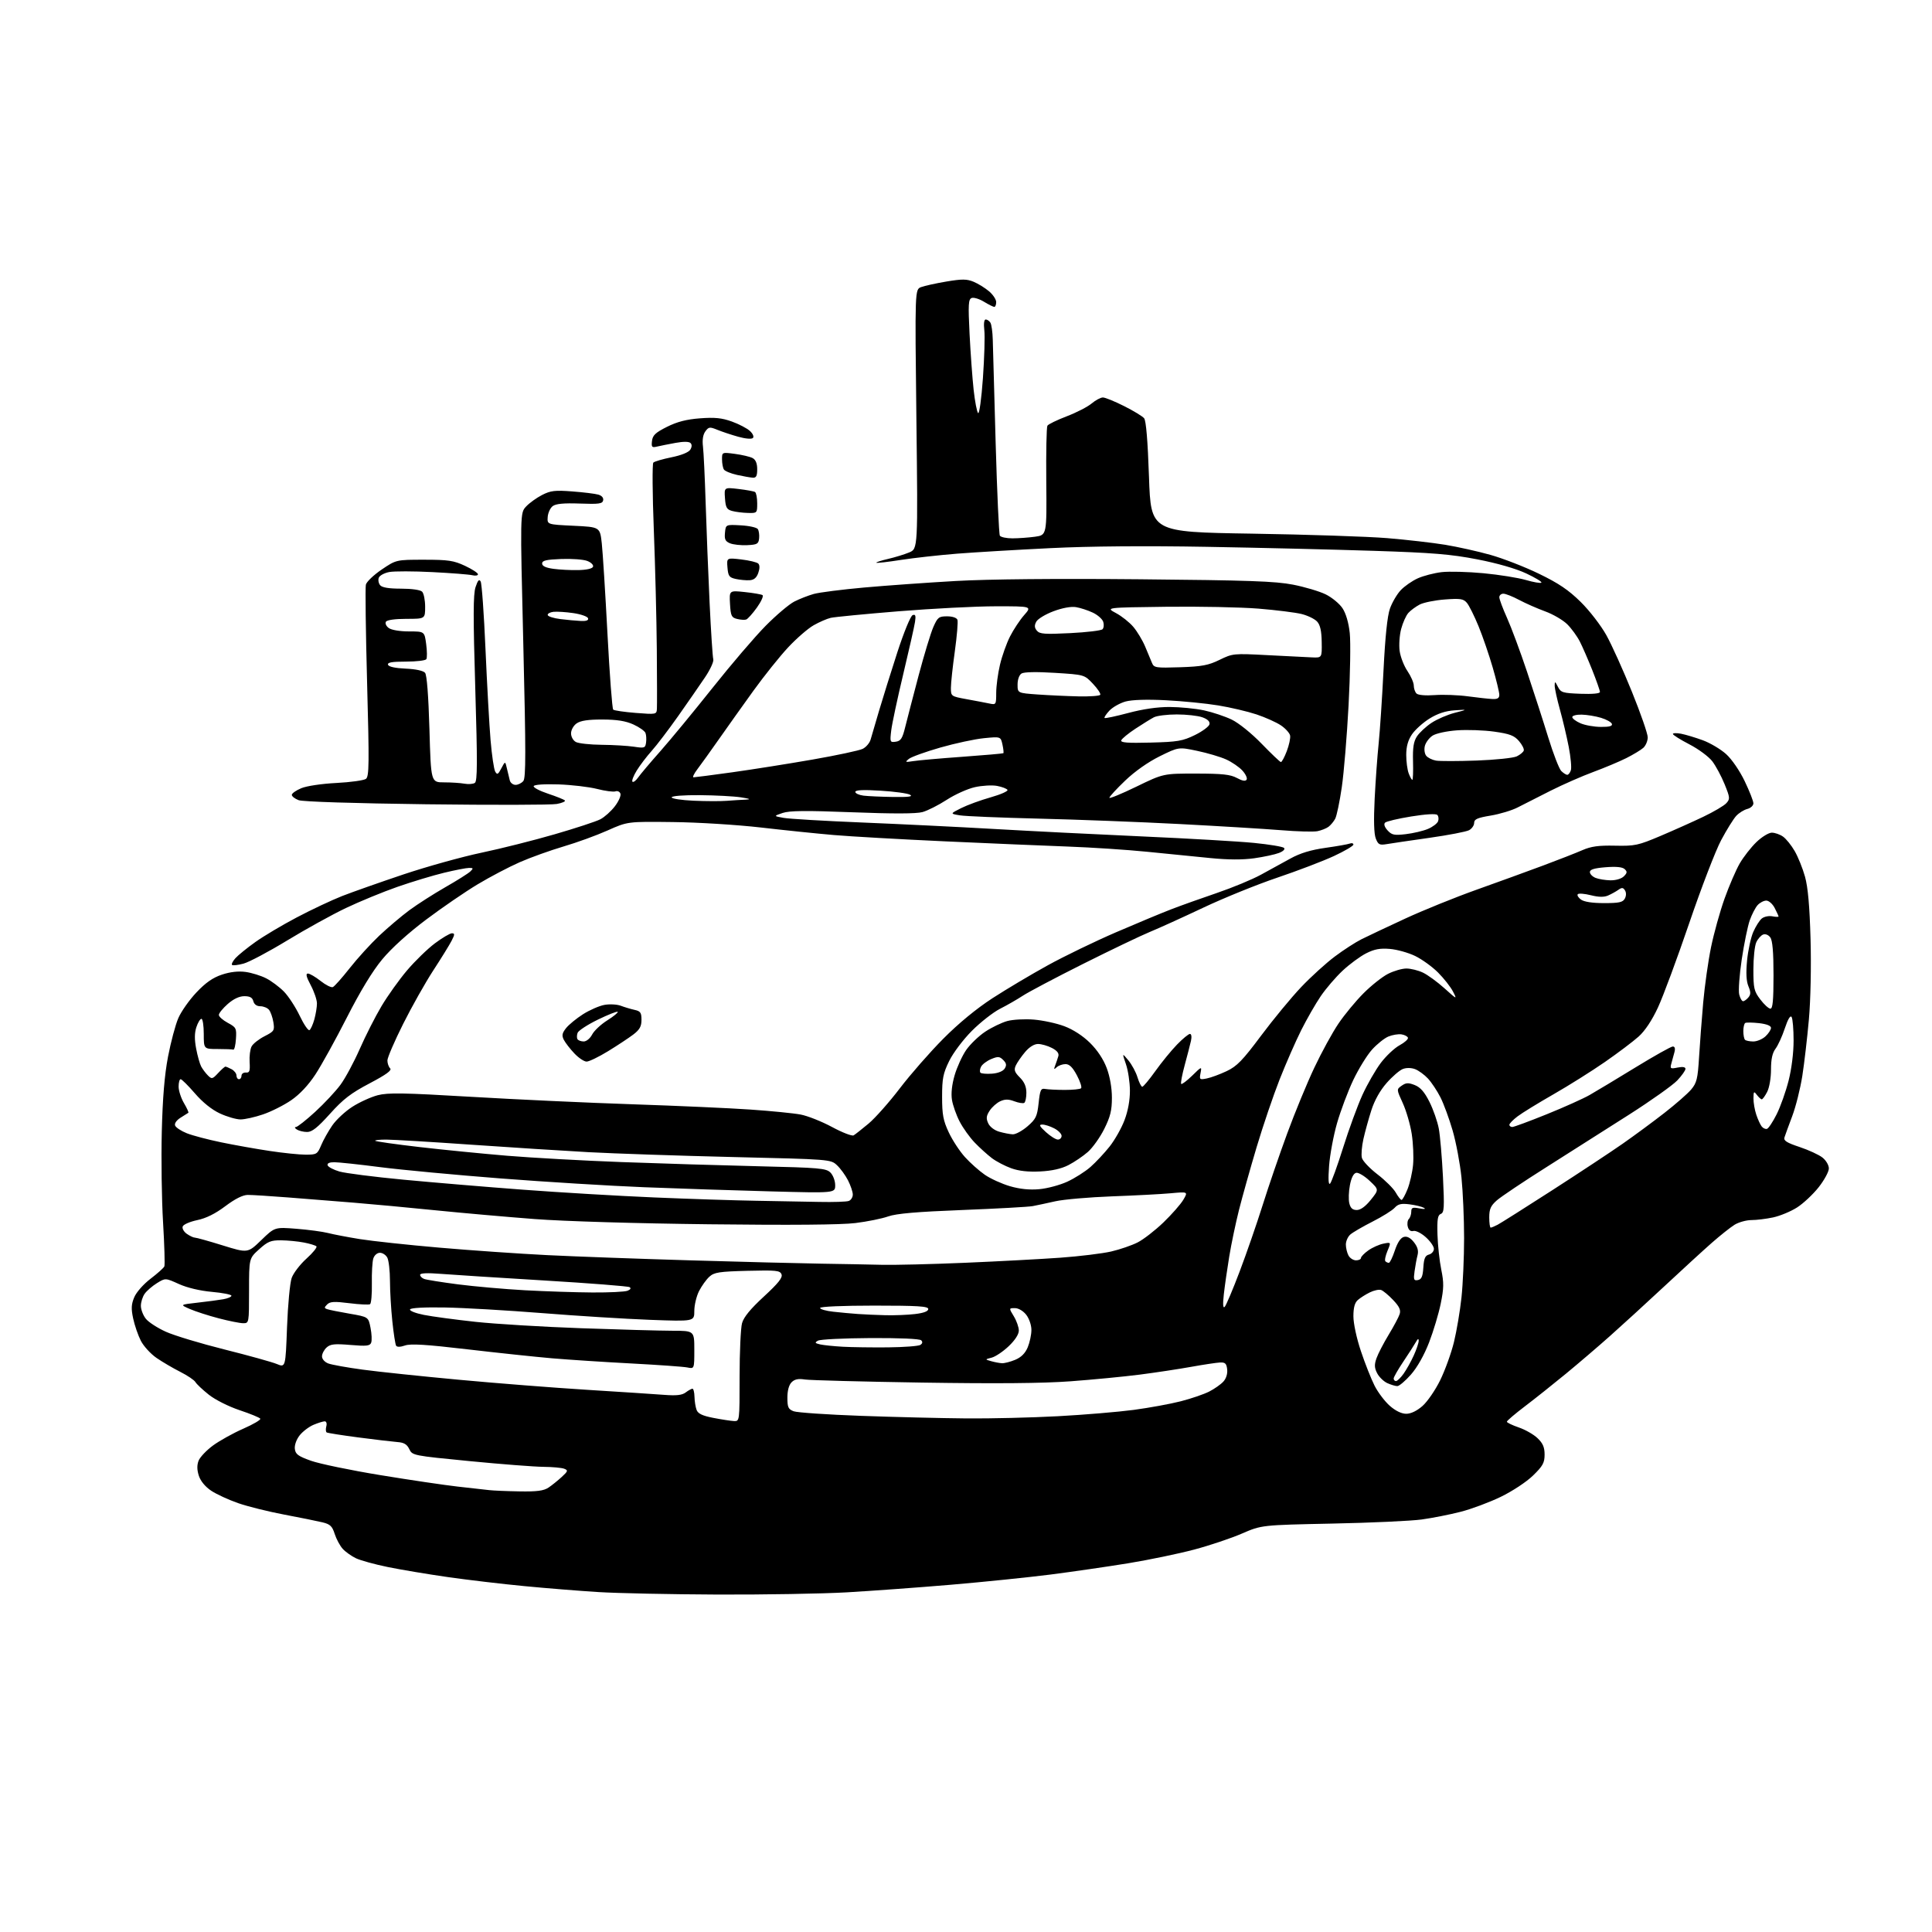 <?xml version="1.0" encoding="UTF-8" standalone="no"?>
<svg 
  version="1.1" 
  xmlns="http://www.w3.org/2000/svg" 
  xmlns:xlink="http://www.w3.org/1999/xlink" 
  xmlns:svg="http://www.w3.org/2000/svg"
  xmlns:rdf="http://www.w3.org/1999/02/22-rdf-syntax-ns#"
  xmlns:cc="http://creativecommons.org/ns#"
  xmlns:dc="http://purl.org/dc/elements/1.1/"
  viewBox="0 0 768 768"
  width="768"
  height="768"
>
<style>svg {background-color: white; }</style>"
<path stroke="none" fill="black" fill-rule="evenodd" d="M285.14,633.86C266.64,633.78 245.43,633.34 238.00,632.88C230.57,632.42 217.30,631.36 208.50,630.51C199.70,629.67 185.97,628.05 178.00,626.91C170.03,625.77 159.30,623.97 154.16,622.92C149.02,621.87 143.34,620.31 141.53,619.45C139.72,618.59 137.34,616.90 136.24,615.69C135.15,614.49 133.71,611.82 133.05,609.77C132.06,606.66 131.24,605.89 128.18,605.15C126.16,604.66 119.34,603.28 113.04,602.09C106.74,600.90 98.48,598.85 94.69,597.53C90.90,596.21 86.08,594.00 83.99,592.61C81.64,591.05 79.76,588.80 79.06,586.69C78.30,584.37 78.25,582.46 78.93,580.68C79.48,579.25 82.08,576.50 84.71,574.58C87.34,572.66 92.75,569.66 96.73,567.92C100.71,566.17 103.74,564.39 103.47,563.95C103.20,563.51 99.50,561.99 95.24,560.57C90.85,559.10 85.55,556.43 83.00,554.41C80.53,552.44 78.14,550.19 77.69,549.41C77.25,548.62 74.55,546.80 71.69,545.35C68.84,543.91 64.58,541.42 62.24,539.81C59.90,538.21 57.09,535.13 55.99,532.98C54.89,530.83 53.52,526.85 52.94,524.14C52.10,520.23 52.18,518.50 53.36,515.69C54.19,513.69 57.00,510.50 59.84,508.33C62.60,506.22 65.07,504.02 65.33,503.42C65.59,502.83 65.36,494.96 64.82,485.92C64.27,476.89 64.05,460.73 64.31,450.00C64.65,436.39 65.40,427.33 66.80,420.00C67.91,414.23 69.74,407.34 70.89,404.71C72.03,402.07 75.27,397.48 78.08,394.51C81.75,390.62 84.62,388.62 88.22,387.43C91.52,386.33 94.74,385.97 97.62,386.36C100.03,386.69 103.72,387.83 105.81,388.90C107.90,389.97 111.07,392.34 112.87,394.17C114.66,396.00 117.48,400.32 119.13,403.77C120.77,407.22 122.53,409.79 123.02,409.49C123.52,409.18 124.39,407.26 124.96,405.21C125.52,403.17 125.99,400.33 125.99,398.90C126.00,397.47 124.89,394.21 123.53,391.65C121.77,388.34 121.44,387.00 122.39,387.00C123.12,387.00 125.39,388.32 127.43,389.94C129.47,391.56 131.66,392.66 132.32,392.38C132.97,392.10 135.97,388.72 139.00,384.87C142.03,381.02 147.32,375.20 150.76,371.95C154.21,368.70 159.61,364.13 162.76,361.80C165.92,359.47 172.32,355.37 177.00,352.69C181.68,350.02 186.16,347.19 186.96,346.42C188.24,345.18 188.18,345.00 186.46,345.01C185.38,345.01 180.90,345.88 176.50,346.94C172.10,348.00 163.78,350.52 158.00,352.53C152.22,354.55 143.00,358.34 137.50,360.96C132.00,363.58 121.50,369.38 114.16,373.85C106.83,378.31 99.02,382.46 96.81,383.05C94.61,383.64 92.55,383.88 92.24,383.57C91.93,383.26 92.54,382.06 93.59,380.89C94.64,379.72 98.20,376.83 101.50,374.48C104.80,372.12 112.22,367.71 118.00,364.67C123.78,361.62 131.88,357.81 136.00,356.19C140.12,354.58 151.13,350.70 160.45,347.57C169.78,344.45 183.73,340.57 191.45,338.95C199.18,337.33 212.28,334.03 220.56,331.62C228.84,329.22 236.98,326.55 238.64,325.68C240.31,324.82 242.91,322.49 244.42,320.51C245.94,318.53 246.93,316.26 246.63,315.47C246.32,314.68 245.44,314.28 244.66,314.58C243.88,314.87 240.60,314.45 237.37,313.62C234.14,312.80 227.22,311.99 222.00,311.81C216.27,311.63 212.36,311.90 212.15,312.50C211.96,313.05 214.52,314.40 217.84,315.50C221.16,316.60 224.17,317.81 224.54,318.19C224.90,318.56 223.47,319.20 221.36,319.59C219.24,319.99 195.88,320.04 169.45,319.71C140.57,319.34 120.32,318.69 118.70,318.08C117.22,317.51 116.00,316.57 116.00,315.97C116.00,315.38 117.69,314.19 119.75,313.33C121.90,312.43 127.88,311.54 133.76,311.24C139.40,310.95 144.67,310.21 145.47,309.61C146.74,308.65 146.80,303.60 145.93,271.50C145.38,251.15 145.16,233.56 145.44,232.40C145.73,231.25 148.56,228.55 151.73,226.40C157.50,222.50 157.50,222.50 168.58,222.50C178.22,222.50 180.34,222.82 184.83,224.92C187.67,226.25 190.00,227.76 190.00,228.28C190.00,228.79 188.99,228.97 187.75,228.66C186.51,228.36 179.38,227.80 171.89,227.42C164.41,227.04 156.69,227.02 154.74,227.39C152.79,227.76 150.92,228.77 150.58,229.65C150.24,230.53 150.48,231.87 151.11,232.63C151.88,233.56 154.56,234.00 159.42,234.00C163.67,234.00 167.09,234.49 167.80,235.20C168.46,235.86 169.00,238.56 169.00,241.20C169.00,246.00 169.00,246.00 161.56,246.00C157.02,246.00 153.84,246.45 153.41,247.15C153.01,247.79 153.52,248.91 154.54,249.65C155.61,250.44 158.96,251.00 162.56,251.00C168.74,251.00 168.74,251.00 169.41,256.03C169.78,258.80 169.81,261.50 169.48,262.03C169.15,262.56 165.50,263.00 161.36,263.00C155.78,263.00 153.94,263.32 154.25,264.25C154.51,265.04 157.09,265.61 161.24,265.79C165.28,265.97 168.27,266.62 168.97,267.46C169.69,268.33 170.32,276.49 170.71,289.91C171.31,311.00 171.31,311.00 176.53,311.00C179.40,311.00 183.04,311.24 184.63,311.53C186.21,311.82 188.07,311.67 188.76,311.21C189.78,310.53 189.81,303.11 188.93,273.72C188.07,245.18 188.09,236.25 189.04,233.38C189.94,230.66 190.47,230.08 191.07,231.16C191.52,231.97 192.39,244.07 192.99,258.06C193.60,272.05 194.51,288.35 195.01,294.27C195.51,300.20 196.34,305.78 196.84,306.69C197.63,308.09 197.99,307.91 199.30,305.41C200.83,302.50 200.83,302.50 201.51,305.50C201.88,307.15 202.40,309.29 202.66,310.25C202.92,311.21 203.95,312.00 204.94,312.00C205.94,312.00 207.33,311.31 208.03,310.47C209.06,309.23 209.06,298.93 208.03,256.41C206.75,203.89 206.75,203.89 209.13,201.35C210.43,199.95 213.29,197.89 215.47,196.77C218.87,195.03 220.59,194.82 227.47,195.35C231.89,195.68 236.53,196.25 237.80,196.61C239.21,197.01 239.97,197.88 239.77,198.88C239.50,200.26 238.12,200.45 230.48,200.17C224.11,199.94 220.98,200.24 219.72,201.18C218.74,201.91 217.84,203.86 217.72,205.51C217.50,208.50 217.50,208.50 228.00,209.00C238.50,209.50 238.50,209.50 239.22,216.00C239.61,219.57 240.63,235.76 241.48,251.96C242.33,268.17 243.36,281.73 243.76,282.09C244.17,282.45 248.21,283.04 252.75,283.40C260.83,284.03 261.00,284.00 261.13,281.77C261.21,280.52 261.19,269.82 261.09,258.00C260.99,246.18 260.45,224.85 259.90,210.61C259.34,196.37 259.26,184.34 259.71,183.89C260.16,183.44 263.41,182.49 266.92,181.78C270.79,181.00 273.72,179.82 274.38,178.78C275.08,177.66 275.11,176.72 274.48,176.10C273.87,175.50 271.63,175.48 268.50,176.06C265.75,176.56 262.46,177.22 261.18,177.52C259.13,178.01 258.90,177.75 259.18,175.29C259.44,173.02 260.56,171.97 265.13,169.68C269.19,167.65 272.87,166.70 278.28,166.29C284.15,165.85 286.93,166.13 290.94,167.57C293.76,168.59 297.00,170.28 298.12,171.33C299.30,172.42 299.79,173.61 299.29,174.11C298.78,174.62 296.30,174.41 293.45,173.61C290.73,172.85 287.00,171.61 285.17,170.86C282.13,169.62 281.71,169.67 280.39,171.48C279.45,172.77 279.12,174.86 279.44,177.48C279.71,179.69 280.19,189.82 280.51,200.00C280.83,210.18 281.53,227.95 282.07,239.50C282.62,251.05 283.28,261.21 283.54,262.07C283.81,262.94 282.33,266.17 280.26,269.24C278.19,272.32 273.38,279.26 269.57,284.67C265.75,290.08 261.02,296.30 259.04,298.50C257.07,300.70 254.40,304.21 253.11,306.30C251.82,308.39 251.06,310.39 251.41,310.74C251.76,311.09 252.78,310.33 253.68,309.05C254.57,307.77 258.54,303.07 262.50,298.61C266.45,294.15 275.77,282.85 283.20,273.50C290.63,264.15 300.15,253.02 304.36,248.77C308.56,244.52 313.69,240.18 315.75,239.13C317.81,238.08 321.30,236.72 323.50,236.10C325.70,235.49 334.70,234.34 343.50,233.55C352.30,232.76 368.73,231.59 380.00,230.95C393.07,230.21 419.53,229.97 453.00,230.27C496.36,230.67 506.98,231.04 514.00,232.41C518.67,233.32 524.52,235.06 527.00,236.28C529.47,237.50 532.48,239.98 533.67,241.79C535.03,243.84 536.11,247.54 536.55,251.64C536.94,255.25 536.73,268.17 536.08,280.35C535.43,292.53 534.22,307.20 533.38,312.95C532.54,318.69 531.37,324.32 530.77,325.45C530.17,326.58 528.96,328.03 528.09,328.67C527.21,329.32 525.24,330.10 523.70,330.41C522.15,330.72 515.62,330.54 509.18,330.01C502.74,329.49 484.65,328.39 468.98,327.57C453.32,326.75 428.12,325.78 413.00,325.42C397.88,325.05 383.73,324.47 381.57,324.11C377.64,323.47 377.64,323.47 382.07,321.24C384.51,320.02 389.77,318.09 393.78,316.96C397.78,315.83 400.80,314.49 400.49,313.99C400.18,313.49 398.32,312.78 396.35,312.41C394.38,312.04 390.41,312.26 387.52,312.91C384.63,313.55 379.60,315.82 376.34,317.94C373.07,320.06 368.74,322.25 366.71,322.81C364.23,323.50 355.06,323.52 338.85,322.89C320.34,322.17 313.84,322.24 311.09,323.17C307.50,324.40 307.50,324.40 311.50,325.12C313.70,325.52 327.65,326.34 342.50,326.95C357.35,327.56 380.98,328.71 395.00,329.52C409.02,330.33 435.57,331.67 454.00,332.49C472.43,333.31 492.45,334.47 498.50,335.07C504.55,335.67 509.91,336.56 510.41,337.05C510.95,337.56 510.13,338.39 508.41,339.06C506.81,339.68 502.40,340.63 498.60,341.17C493.99,341.82 488.20,341.80 481.10,341.09C475.27,340.51 463.98,339.38 456.00,338.59C448.02,337.79 433.85,336.86 424.50,336.52C415.15,336.18 393.10,335.24 375.50,334.44C357.90,333.63 338.10,332.51 331.50,331.94C324.90,331.38 311.85,330.03 302.50,328.95C293.15,327.87 277.40,326.89 267.50,326.78C249.50,326.56 249.50,326.56 241.50,330.13C237.10,332.10 229.22,334.96 224.00,336.49C218.78,338.03 210.97,340.83 206.65,342.72C202.34,344.61 194.79,348.57 189.89,351.52C184.98,354.46 175.77,360.77 169.42,365.54C162.27,370.91 155.61,376.93 151.94,381.36C148.05,386.04 143.22,394.00 137.87,404.50C133.39,413.30 127.77,423.48 125.37,427.12C122.58,431.37 119.13,435.04 115.76,437.35C112.87,439.34 107.84,441.87 104.59,442.98C101.34,444.09 97.29,445.00 95.59,444.99C93.89,444.98 90.21,443.91 87.41,442.61C84.18,441.11 80.55,438.19 77.47,434.62C74.80,431.53 72.25,429.00 71.81,429.00C71.36,429.00 71.00,430.32 71.00,431.94C71.00,433.56 71.96,436.51 73.12,438.49C74.29,440.47 75.08,442.20 74.87,442.35C74.67,442.49 73.28,443.37 71.78,444.30C70.16,445.32 69.28,446.58 69.61,447.42C69.91,448.21 71.99,449.58 74.24,450.48C76.48,451.38 82.63,453.00 87.91,454.09C93.18,455.18 101.88,456.73 107.24,457.53C112.60,458.34 119.04,459.00 121.54,459.00C125.86,459.00 126.18,458.80 127.66,455.27C128.52,453.22 130.50,449.68 132.07,447.40C133.63,445.13 137.23,441.77 140.07,439.96C142.90,438.14 147.44,436.08 150.14,435.37C154.25,434.31 160.39,434.41 187.28,436.00C205.00,437.05 233.90,438.39 251.50,438.97C269.10,439.56 290.18,440.50 298.34,441.07C306.51,441.63 315.48,442.52 318.27,443.05C321.06,443.58 326.68,445.81 330.76,448.01C334.84,450.21 338.70,451.70 339.34,451.32C339.98,450.94 342.65,448.83 345.29,446.63C347.92,444.43 353.53,438.10 357.75,432.56C361.98,427.03 369.73,418.18 374.97,412.91C381.04,406.79 388.13,400.96 394.50,396.82C400.00,393.26 409.90,387.36 416.50,383.73C423.10,380.09 435.32,374.18 443.65,370.59C451.98,367.00 461.88,362.87 465.65,361.43C469.42,359.98 477.56,357.07 483.74,354.97C489.93,352.86 497.80,349.60 501.24,347.71C504.68,345.83 509.98,342.92 513.00,341.26C516.82,339.15 521.06,337.86 526.85,337.04C531.44,336.39 535.83,335.62 536.60,335.32C537.37,335.03 538.00,335.21 538.00,335.74C538.00,336.26 534.51,338.31 530.25,340.29C525.99,342.27 515.89,346.13 507.81,348.86C499.72,351.59 486.45,356.97 478.31,360.82C470.16,364.67 460.57,369.03 457.00,370.49C453.43,371.96 441.54,377.66 430.59,383.14C419.64,388.63 408.84,394.33 406.59,395.81C404.34,397.29 400.27,399.62 397.55,401.00C394.83,402.38 389.80,406.31 386.38,409.73C382.88,413.24 378.92,418.49 377.33,421.73C374.90,426.69 374.50,428.69 374.50,436.00C374.50,443.09 374.94,445.43 377.14,450.12C378.58,453.21 381.48,457.64 383.58,459.95C385.67,462.27 389.24,465.44 391.50,467.00C393.77,468.56 398.26,470.60 401.49,471.54C405.43,472.68 409.25,473.07 413.12,472.72C416.29,472.44 421.29,471.10 424.24,469.75C427.18,468.40 431.34,465.77 433.47,463.90C435.60,462.03 439.03,458.36 441.10,455.75C443.16,453.14 445.83,448.42 447.02,445.25C448.40,441.61 449.18,437.30 449.16,433.50C449.14,430.20 448.43,425.48 447.57,423.00C446.03,418.50 446.03,418.50 448.53,421.50C449.90,423.15 451.55,426.19 452.17,428.25C452.80,430.31 453.66,432.00 454.07,432.00C454.49,432.00 456.83,429.19 459.29,425.75C461.74,422.31 465.60,417.59 467.87,415.25C470.14,412.91 472.46,411.00 473.02,411.00C473.61,411.00 473.78,412.15 473.43,413.75C473.09,415.26 471.97,419.62 470.93,423.44C469.89,427.26 469.27,430.60 469.54,430.87C469.81,431.15 471.77,429.67 473.90,427.60C477.73,423.85 477.75,423.85 477.23,426.57C476.74,429.16 476.87,429.28 479.73,428.70C481.39,428.37 484.94,427.06 487.62,425.79C491.70,423.86 493.95,421.54 501.31,411.68C506.16,405.19 513.32,396.51 517.24,392.38C521.15,388.26 527.19,382.78 530.65,380.20C534.10,377.61 538.86,374.54 541.22,373.36C543.57,372.18 551.35,368.51 558.50,365.20C565.65,361.89 578.48,356.69 587.00,353.66C595.52,350.62 607.45,346.29 613.50,344.03C619.55,341.78 626.52,339.04 629.00,337.96C632.48,336.44 635.44,336.03 642.00,336.17C649.89,336.34 651.18,336.06 660.00,332.33C665.23,330.11 672.90,326.68 677.05,324.70C681.20,322.72 685.34,320.28 686.24,319.28C687.77,317.60 687.72,317.07 685.55,311.72C684.26,308.55 682.06,304.46 680.66,302.62C679.25,300.78 675.16,297.75 671.56,295.89C667.95,294.02 665.01,292.17 665.00,291.77C665.00,291.38 666.46,291.33 668.25,291.67C670.04,292.01 673.92,293.18 676.88,294.26C679.84,295.35 684.02,297.83 686.16,299.77C688.41,301.79 691.54,306.36 693.53,310.50C695.44,314.47 697.00,318.44 697.00,319.34C697.00,320.23 695.92,321.23 694.59,321.57C693.27,321.90 691.28,323.14 690.17,324.33C689.07,325.53 686.36,329.88 684.17,334.00C681.97,338.12 676.26,352.98 671.48,367.00C666.70,381.02 661.11,396.10 659.06,400.50C656.70,405.59 653.90,409.79 651.39,412.04C649.22,413.99 643.19,418.54 637.97,422.16C632.76,425.77 623.55,431.56 617.50,435.02C611.45,438.48 605.04,442.42 603.25,443.78C601.46,445.13 600.00,446.63 600.00,447.12C600.00,447.60 600.52,448.00 601.16,448.00C601.79,448.00 607.94,445.73 614.81,442.95C621.68,440.18 629.38,436.72 631.90,435.28C634.43,433.84 642.62,428.91 650.10,424.33C657.58,419.75 664.27,416.00 664.96,416.00C665.77,416.00 666.01,416.79 665.62,418.25C665.29,419.49 664.73,421.51 664.39,422.75C663.82,424.81 664.02,424.95 666.88,424.37C668.91,423.97 670.00,424.15 670.00,424.89C670.00,425.52 668.54,427.58 666.75,429.48C664.96,431.38 656.30,437.53 647.50,443.14C638.70,448.76 623.97,458.12 614.77,463.93C605.57,469.74 596.68,475.70 595.02,477.16C592.59,479.30 592.00,480.61 592.00,483.91C592.00,486.16 592.25,488.00 592.57,488.00C592.88,488.00 594.11,487.49 595.32,486.86C596.52,486.23 606.26,480.08 616.96,473.19C627.66,466.30 640.26,457.98 644.96,454.70C649.66,451.42 657.16,445.89 661.62,442.41C666.09,438.93 670.89,434.74 672.28,433.08C674.48,430.46 674.88,428.82 675.40,420.29C675.72,414.90 676.47,405.10 677.05,398.50C677.64,391.90 679.04,382.00 680.17,376.50C681.30,371.00 683.71,362.33 685.53,357.23C687.35,352.13 690.07,345.83 691.57,343.23C693.08,340.63 696.06,336.81 698.20,334.75C700.33,332.69 703.09,331.00 704.32,331.00C705.55,331.00 707.55,331.70 708.76,332.55C709.98,333.40 712.07,335.98 713.41,338.30C714.75,340.61 716.60,345.20 717.52,348.50C718.69,352.69 719.35,360.17 719.72,373.25C720.02,384.20 719.75,397.51 719.06,405.25C718.41,412.54 717.24,422.63 716.45,427.68C715.66,432.72 713.86,439.92 712.44,443.68C711.03,447.43 709.63,451.24 709.35,452.14C708.94,453.42 710.26,454.26 715.36,455.95C718.95,457.15 723.04,459.03 724.45,460.14C725.88,461.27 727.00,463.17 727.00,464.48C727.00,465.77 725.16,469.14 722.92,471.98C720.67,474.82 716.80,478.44 714.32,480.01C711.84,481.59 707.58,483.35 704.85,483.94C702.13,484.52 698.24,485.00 696.20,485.00C694.17,485.01 691.15,485.85 689.50,486.87C687.85,487.90 683.80,491.12 680.50,494.02C677.20,496.92 668.65,504.75 661.50,511.42C654.35,518.08 644.67,526.93 640.00,531.08C635.33,535.24 627.44,541.98 622.48,546.07C617.52,550.15 610.21,555.97 606.23,558.99C602.25,562.01 599.00,564.78 599.00,565.15C599.00,565.51 601.12,566.53 603.70,567.42C606.29,568.30 609.67,570.22 611.20,571.70C613.32,573.72 614.00,575.31 614.00,578.22C614.00,581.49 613.30,582.76 609.38,586.57C606.76,589.11 601.20,592.78 596.57,595.02C592.07,597.20 584.88,599.88 580.60,600.97C576.31,602.07 569.36,603.44 565.15,604.02C560.94,604.60 544.90,605.34 529.50,605.65C501.50,606.23 501.50,606.23 493.70,609.61C489.42,611.47 480.87,614.34 474.70,615.98C468.54,617.62 456.75,620.07 448.50,621.42C440.25,622.76 426.30,624.79 417.50,625.92C408.70,627.04 390.93,628.86 378.00,629.96C365.07,631.06 346.46,632.41 336.64,632.98C326.82,633.54 303.64,633.93 285.14,633.86zM206.53,592.85C213.45,592.97 216.13,592.61 218.03,591.35C219.39,590.44 221.75,588.54 223.29,587.12C225.79,584.81 225.90,584.48 224.29,583.85C223.30,583.46 219.57,583.12 216.00,583.09C212.43,583.06 199.24,582.04 186.71,580.82C164.21,578.63 163.90,578.57 162.70,576.05C161.79,574.14 160.61,573.43 157.99,573.24C156.07,573.09 149.11,572.27 142.53,571.41C135.94,570.55 130.25,569.65 129.87,569.42C129.49,569.19 129.42,568.10 129.71,567.00C130.01,565.86 129.74,565.00 129.08,565.00C128.45,565.00 126.45,565.62 124.64,566.38C122.82,567.14 120.34,569.03 119.12,570.57C117.82,572.22 117.03,574.45 117.20,575.94C117.45,578.08 118.50,578.85 123.66,580.69C127.05,581.89 139.43,584.46 151.16,586.38C162.90,588.31 176.78,590.36 182.00,590.95C187.22,591.53 192.85,592.16 194.50,592.35C196.15,592.54 201.56,592.77 206.53,592.85zM291.75,564.89C294.00,565.00 294.00,565.00 294.00,547.24C294.00,537.48 294.44,527.91 294.97,525.99C295.64,523.57 298.31,520.32 303.64,515.41C309.40,510.09 311.17,507.88 310.67,506.58C310.07,505.03 308.61,504.88 297.10,505.17C285.88,505.46 283.92,505.76 282.00,507.50C280.78,508.60 278.94,511.17 277.89,513.21C276.85,515.25 276.00,518.81 276.00,521.12C276.00,525.31 276.00,525.31 258.27,524.65C248.52,524.28 229.29,523.08 215.52,521.98C201.76,520.89 184.43,519.88 177.00,519.75C168.75,519.60 163.31,519.89 163.00,520.50C162.72,521.06 165.16,522.03 168.50,522.69C171.80,523.35 181.03,524.58 189.00,525.45C196.97,526.31 215.88,527.45 231.00,527.99C246.12,528.53 262.44,528.98 267.25,528.99C276.00,529.00 276.00,529.00 276.00,536.58C276.00,544.16 276.00,544.16 273.25,543.59C271.74,543.28 261.73,542.57 251.00,542.00C240.28,541.44 226.10,540.51 219.50,539.95C212.90,539.38 197.71,537.77 185.74,536.37C169.39,534.45 163.23,534.07 161.01,534.85C159.17,535.49 157.82,535.52 157.46,534.94C157.14,534.42 156.46,530.05 155.96,525.25C155.45,520.44 155.03,513.21 155.02,509.18C155.01,505.16 154.53,501.00 153.96,499.93C153.40,498.87 152.08,498.00 151.03,498.00C149.95,498.00 148.82,498.96 148.40,500.25C148.00,501.49 147.74,505.97 147.82,510.20C147.90,514.44 147.57,518.15 147.10,518.44C146.62,518.73 142.92,518.55 138.87,518.04C132.93,517.29 131.22,517.38 130.07,518.52C128.84,519.74 128.84,519.99 130.07,520.42C130.86,520.70 134.86,521.50 138.97,522.21C146.44,523.50 146.44,523.50 147.29,527.84C147.77,530.22 147.88,532.87 147.55,533.73C147.05,535.04 145.71,535.18 139.31,534.64C132.97,534.11 131.35,534.28 129.83,535.65C128.82,536.56 128.00,538.15 128.00,539.18C128.00,540.25 129.06,541.45 130.50,542.00C131.88,542.52 138.07,543.63 144.25,544.46C150.44,545.30 167.65,547.10 182.50,548.48C197.35,549.86 220.30,551.66 233.50,552.48C246.70,553.30 260.46,554.20 264.07,554.48C268.91,554.85 271.15,554.60 272.57,553.52C273.63,552.72 274.84,552.05 275.25,552.03C275.66,552.01 276.03,553.46 276.07,555.25C276.11,557.04 276.49,559.40 276.92,560.50C277.49,561.97 279.26,562.80 283.60,563.64C286.84,564.27 290.51,564.83 291.75,564.89zM384.00,563.84C393.62,563.93 410.05,563.53 420.50,562.97C430.95,562.41 444.54,561.27 450.70,560.45C456.85,559.62 465.26,558.09 469.37,557.03C473.48,555.98 478.56,554.24 480.67,553.17C482.78,552.09 485.32,550.30 486.32,549.19C487.43,547.97 488.02,546.06 487.82,544.34C487.56,542.03 487.04,541.52 485.00,541.61C483.62,541.67 478.45,542.45 473.50,543.34C468.55,544.23 459.32,545.63 453.00,546.44C446.68,547.25 434.30,548.44 425.50,549.09C414.51,549.90 396.03,550.06 366.50,549.60C342.85,549.23 321.89,548.68 319.92,548.37C317.34,547.96 315.88,548.26 314.67,549.47C313.61,550.53 313.00,552.77 313.00,555.60C313.00,559.42 313.35,560.18 315.49,561.00C316.86,561.52 328.90,562.34 342.24,562.82C355.58,563.30 374.38,563.76 384.00,563.84zM559.00,562.00C560.85,562.00 563.23,560.86 565.46,558.90C567.40,557.20 570.57,552.59 572.50,548.65C574.43,544.72 576.89,537.90 577.97,533.50C579.04,529.10 580.39,521.13 580.96,515.79C581.53,510.45 582.00,499.81 582.00,492.15C582.00,484.48 581.53,473.65 580.96,468.08C580.39,462.51 578.81,454.11 577.45,449.42C576.09,444.72 573.90,438.77 572.59,436.19C571.28,433.61 569.05,430.26 567.64,428.74C566.23,427.22 563.93,425.55 562.54,425.01C561.01,424.43 559.07,424.40 557.66,424.94C556.37,425.43 553.47,427.93 551.22,430.49C548.61,433.45 546.39,437.41 545.14,441.33C544.05,444.72 542.63,449.87 541.98,452.77C541.33,455.66 541.05,459.04 541.37,460.27C541.69,461.50 544.47,464.44 547.55,466.81C550.63,469.17 553.91,472.43 554.83,474.05C555.75,475.67 556.79,476.99 557.14,476.99C557.49,477.00 558.55,475.09 559.50,472.75C560.44,470.41 561.44,466.02 561.72,463.00C562.00,459.97 561.76,454.45 561.18,450.72C560.60,447.00 559.00,441.49 557.62,438.49C555.12,433.03 555.12,433.03 557.20,431.57C558.92,430.37 559.84,430.33 562.39,431.33C564.63,432.22 566.27,434.09 568.24,438.03C569.75,441.04 571.41,445.80 571.94,448.62C572.47,451.44 573.21,460.09 573.60,467.85C574.20,480.08 574.09,482.03 572.75,482.54C571.51,483.02 571.24,484.66 571.42,490.82C571.55,495.04 572.22,501.30 572.93,504.72C574.00,509.94 573.96,512.10 572.71,518.22C571.89,522.22 569.81,529.17 568.08,533.65C566.14,538.66 563.38,543.56 560.88,546.40C558.65,548.93 556.21,551.00 555.46,551.00C554.71,551.00 552.91,550.46 551.47,549.81C550.03,549.15 548.22,547.39 547.45,545.90C546.34,543.76 546.28,542.49 547.17,539.95C547.79,538.18 549.96,533.97 552.00,530.61C554.04,527.25 556.02,523.54 556.39,522.36C556.90,520.75 556.25,519.35 553.78,516.76C551.98,514.86 549.83,513.07 549.00,512.79C548.17,512.51 546.15,512.94 544.50,513.76C542.85,514.57 540.71,515.93 539.75,516.78C538.53,517.85 538.00,519.80 538.00,523.26C538.00,526.09 539.27,532.00 540.98,537.09C542.61,541.98 545.06,548.16 546.41,550.83C547.76,553.50 550.49,557.10 552.47,558.84C554.76,560.85 557.14,562.00 559.00,562.00zM554.93,549.00C555.44,549.00 556.80,547.68 557.95,546.07C559.09,544.46 560.92,541.20 561.99,538.82C563.07,536.45 563.95,533.83 563.95,533.00C563.94,531.96 563.60,532.12 562.83,533.50C562.22,534.60 559.98,538.08 557.86,541.24C555.74,544.39 554.00,547.43 554.00,547.99C554.00,548.54 554.42,549.00 554.93,549.00zM114.10,527.58C114.43,518.73 115.26,509.93 115.95,508.00C116.63,506.07 119.28,502.62 121.83,500.32C124.38,498.02 126.16,495.82 125.78,495.44C125.39,495.06 123.15,494.37 120.79,493.92C118.43,493.46 114.36,493.07 111.75,493.04C107.67,493.01 106.44,493.51 103.00,496.62C99.00,500.23 99.00,500.23 99.00,513.12C99.00,525.91 98.98,526.00 96.69,526.00C95.42,526.00 91.02,525.12 86.93,524.05C82.83,522.98 77.68,521.31 75.49,520.36C71.50,518.62 71.50,518.62 78.50,517.83C82.35,517.40 86.96,516.79 88.75,516.47C90.54,516.16 92.00,515.53 92.00,515.07C92.00,514.61 88.51,513.92 84.25,513.54C79.49,513.11 74.42,511.91 71.12,510.42C65.75,507.99 65.75,507.99 62.37,510.08C60.52,511.23 58.32,513.13 57.50,514.30C56.67,515.48 56.00,517.63 56.00,519.09C56.00,520.54 56.88,522.84 57.95,524.20C59.02,525.57 62.63,527.91 65.98,529.41C69.34,530.92 79.82,534.08 89.29,536.45C98.75,538.82 108.08,541.41 110.00,542.20C113.50,543.65 113.50,543.65 114.10,527.58zM398.28,541.90C399.26,541.96 401.64,541.34 403.57,540.54C405.95,539.54 407.54,537.95 408.54,535.57C409.34,533.64 410.00,530.54 410.00,528.67C410.00,526.74 409.10,524.13 407.93,522.63C406.71,521.09 404.86,520.00 403.44,520.00C401.03,520.00 401.03,520.00 403.01,523.25C404.10,525.04 404.99,527.58 405.00,528.90C405.00,530.42 403.50,532.73 400.97,535.14C398.75,537.25 395.72,539.29 394.22,539.68C391.50,540.38 391.50,540.38 394.00,541.09C395.38,541.48 397.30,541.85 398.28,541.90zM353.00,535.60C359.32,535.53 365.10,535.10 365.84,534.63C366.72,534.06 366.84,533.44 366.19,532.79C365.59,532.19 357.48,531.84 346.00,531.90C335.44,531.96 326.06,532.42 325.16,532.93C323.78,533.70 323.91,533.93 326.01,534.42C327.38,534.73 331.43,535.15 335.00,535.35C338.57,535.55 346.68,535.66 353.00,535.60zM352.00,522.82C355.57,522.91 360.86,522.70 363.75,522.35C367.20,521.94 369.00,521.26 369.00,520.36C369.00,519.26 364.97,519.00 347.50,519.00C334.94,519.00 326.00,519.39 326.00,519.93C326.00,520.44 328.36,521.12 331.25,521.43C334.14,521.75 338.52,522.16 341.00,522.33C343.48,522.51 348.43,522.73 352.00,522.82zM486.83,519.50C487.39,518.95 490.05,512.65 492.76,505.50C495.47,498.35 499.60,486.43 501.94,479.00C504.27,471.57 508.67,458.75 511.71,450.50C514.74,442.25 519.58,430.51 522.47,424.41C525.35,418.31 529.66,410.43 532.05,406.91C534.43,403.38 538.90,397.97 541.99,394.87C545.07,391.78 549.46,388.29 551.76,387.12C554.05,385.96 557.33,385.00 559.06,385.00C560.79,385.00 563.75,385.73 565.64,386.63C567.53,387.53 571.37,390.33 574.18,392.85C579.24,397.40 579.26,397.41 577.56,394.11C576.61,392.28 573.95,388.90 571.64,386.59C569.34,384.28 565.23,381.32 562.53,380.01C559.82,378.70 555.30,377.44 552.48,377.21C548.56,376.88 546.33,377.30 543.03,378.98C540.66,380.19 536.47,383.28 533.73,385.84C530.99,388.40 527.06,392.98 525.01,396.00C522.95,399.02 519.47,405.10 517.26,409.50C515.05,413.90 511.19,422.71 508.68,429.07C506.17,435.44 502.04,447.59 499.51,456.07C496.98,464.56 493.83,475.77 492.51,481.00C491.20,486.23 489.45,494.55 488.64,499.50C487.83,504.45 486.86,511.20 486.49,514.50C486.05,518.51 486.16,520.17 486.83,519.50zM235.50,513.78C242.10,513.82 248.37,513.52 249.43,513.10C250.65,512.62 250.96,512.09 250.26,511.66C249.66,511.29 234.39,510.09 216.33,509.01C198.27,507.92 179.79,506.74 175.25,506.38C169.83,505.95 167.00,506.08 167.00,506.76C167.00,507.32 167.71,508.06 168.58,508.39C169.45,508.73 175.51,509.70 182.04,510.55C188.57,511.39 200.57,512.45 208.70,512.90C216.84,513.34 228.90,513.74 235.50,513.78zM563.64,508.84C565.08,508.56 565.57,507.44 565.80,503.84C566.03,500.23 566.53,499.09 568.05,498.70C569.12,498.42 570.00,497.40 570.00,496.43C570.00,495.47 568.54,493.38 566.76,491.79C564.98,490.19 562.77,489.09 561.85,489.33C560.77,489.61 559.98,489.02 559.62,487.65C559.31,486.49 559.50,485.10 560.03,484.57C560.56,484.04 561.00,482.73 561.00,481.67C561.00,480.05 561.50,479.84 564.25,480.36C566.25,480.73 566.92,480.64 566.00,480.12C565.17,479.65 562.62,479.03 560.31,478.74C557.01,478.32 555.76,478.61 554.39,480.12C553.43,481.18 549.47,483.65 545.58,485.62C541.68,487.60 537.71,489.91 536.75,490.76C535.79,491.61 535.00,493.39 535.00,494.72C535.00,496.05 535.47,498.00 536.04,499.07C536.60,500.13 537.95,501.00 539.04,501.00C540.12,501.00 541.00,500.58 541.00,500.07C541.00,499.56 542.31,498.20 543.92,497.06C545.52,495.92 548.22,494.71 549.92,494.37C553.00,493.75 553.00,493.75 551.54,497.25C550.74,499.17 550.36,501.03 550.71,501.37C551.05,501.72 551.67,502.00 552.09,502.00C552.50,502.00 553.57,499.80 554.47,497.10C555.52,493.93 556.78,492.03 558.05,491.70C559.36,491.35 560.68,492.05 562.07,493.82C563.53,495.67 563.95,497.21 563.49,498.98C563.13,500.36 562.60,503.23 562.31,505.35C561.84,508.70 562.01,509.15 563.64,508.84zM350.50,502.78C355.45,502.90 370.30,502.54 383.50,501.98C396.70,501.42 413.78,500.51 421.45,499.96C429.12,499.41 438.24,498.29 441.72,497.49C445.20,496.68 449.94,495.05 452.25,493.87C454.57,492.69 459.17,489.12 462.48,485.94C465.79,482.75 469.35,478.70 470.39,476.93C472.28,473.71 472.28,473.71 465.39,474.34C461.60,474.69 451.07,475.24 442.00,475.57C432.93,475.91 422.80,476.79 419.50,477.53C416.20,478.28 412.15,479.14 410.50,479.45C408.85,479.76 396.25,480.46 382.50,481.00C364.42,481.70 356.27,482.41 353.06,483.55C350.63,484.41 344.78,485.60 340.06,486.18C334.46,486.88 314.38,487.05 282.00,486.67C253.05,486.34 224.20,485.48 212.50,484.59C201.50,483.75 183.72,482.18 173.00,481.10C162.28,480.01 147.65,478.65 140.50,478.07C133.35,477.48 121.65,476.55 114.50,476.00C107.35,475.44 100.15,474.99 98.50,475.00C96.52,475.01 93.48,476.54 89.56,479.48C85.57,482.48 81.91,484.29 78.40,485.02C75.52,485.62 72.93,486.74 72.63,487.53C72.33,488.31 73.05,489.62 74.26,490.47C75.46,491.31 76.91,491.99 77.47,491.98C78.04,491.97 83.00,493.35 88.50,495.06C98.50,498.16 98.50,498.16 103.86,492.97C109.22,487.78 109.22,487.78 117.86,488.46C122.61,488.84 128.23,489.59 130.34,490.13C132.46,490.68 138.17,491.77 143.03,492.56C147.90,493.34 162.14,494.88 174.69,495.96C187.24,497.05 206.50,498.38 217.50,498.93C228.50,499.48 254.15,500.41 274.50,501.01C294.85,501.61 318.25,502.20 326.50,502.33C334.75,502.45 345.55,502.66 350.50,502.78zM539.35,481.00C540.85,481.00 542.81,479.58 544.92,476.95C548.17,472.90 548.17,472.90 544.46,469.40C542.42,467.48 540.02,466.04 539.13,466.21C538.07,466.41 537.18,468.14 536.61,471.12C536.12,473.66 536.01,476.92 536.38,478.36C536.85,480.26 537.69,481.00 539.35,481.00zM325.67,477.78C331.26,477.90 336.55,477.73 337.42,477.39C338.29,477.06 339.00,475.92 339.00,474.85C339.00,473.79 338.14,471.25 337.10,469.21C336.05,467.17 334.07,464.45 332.70,463.18C330.22,460.86 330.04,460.85 291.36,459.94C269.99,459.43 244.18,458.56 234.00,458.01C223.82,457.45 202.68,456.10 187.00,455.01C171.32,453.91 156.29,453.02 153.58,453.01C150.88,453.00 148.89,453.22 149.16,453.49C149.43,453.76 157.26,454.87 166.57,455.95C175.88,457.03 191.60,458.59 201.50,459.42C211.40,460.24 231.88,461.38 247.00,461.94C262.12,462.50 286.59,463.25 301.37,463.60C325.85,464.18 328.40,464.40 330.12,466.12C331.16,467.16 332.00,469.40 332.00,471.14C332.00,474.28 332.00,474.28 306.25,473.59C292.09,473.22 269.48,472.47 256.00,471.94C242.53,471.40 216.88,469.83 199.02,468.45C181.16,467.06 159.65,465.05 151.23,463.97C142.81,462.88 134.55,462.00 132.88,462.00C130.92,462.00 129.98,462.44 130.24,463.23C130.47,463.90 132.58,465.01 134.94,465.70C137.30,466.38 148.74,467.84 160.36,468.94C171.99,470.04 193.43,471.84 208.00,472.93C222.57,474.02 245.97,475.41 260.00,476.00C274.02,476.60 292.25,477.19 300.50,477.32C308.75,477.45 320.08,477.66 325.67,477.78zM528.73,470.50C529.28,469.95 531.61,463.52 533.91,456.21C536.20,448.90 539.66,439.47 541.58,435.25C543.51,431.03 546.80,425.30 548.89,422.52C550.99,419.75 554.35,416.59 556.36,415.51C558.37,414.42 559.86,413.08 559.68,412.52C559.49,411.96 558.32,411.35 557.08,411.17C555.83,410.99 553.51,411.38 551.92,412.03C550.32,412.69 547.40,415.03 545.41,417.23C543.42,419.43 540.06,424.89 537.93,429.36C535.81,433.84 532.91,441.55 531.49,446.50C530.07,451.45 528.65,459.10 528.33,463.50C527.94,468.79 528.08,471.16 528.73,470.50zM413.50,465.67C408.78,465.91 405.03,465.50 402.00,464.41C399.52,463.52 396.06,461.71 394.30,460.39C392.55,459.06 389.48,456.30 387.50,454.24C385.51,452.18 382.80,448.40 381.47,445.83C380.14,443.27 378.77,439.38 378.42,437.21C378.01,434.69 378.40,431.14 379.48,427.43C380.41,424.24 382.47,419.73 384.05,417.42C385.64,415.12 389.06,411.82 391.66,410.10C394.26,408.38 398.21,406.48 400.44,405.87C402.67,405.27 407.43,405.01 411.00,405.31C414.58,405.60 420.02,406.78 423.10,407.94C426.58,409.24 430.45,411.75 433.30,414.56C436.22,417.44 438.64,421.09 439.94,424.58C441.22,427.99 442.00,432.47 442.00,436.38C442.00,441.40 441.38,443.92 438.95,448.78C437.28,452.13 434.34,456.25 432.43,457.93C430.51,459.61 427.04,461.96 424.72,463.15C421.93,464.59 418.14,465.44 413.50,465.67zM420.52,453.00C421.33,453.00 422.00,452.34 422.00,451.53C422.00,450.71 420.67,449.36 419.05,448.53C417.43,447.69 415.29,447.01 414.30,447.03C412.88,447.05 413.20,447.69 415.77,450.03C417.56,451.66 419.70,453.00 420.52,453.00zM402.58,450.91C403.73,450.96 406.36,449.53 408.44,447.74C411.79,444.84 412.29,443.80 412.87,438.49C413.44,433.22 413.76,432.54 415.51,432.88C416.60,433.08 420.10,433.26 423.28,433.26C426.46,433.27 429.37,432.97 429.75,432.59C430.13,432.20 429.38,429.89 428.08,427.45C426.40,424.28 425.10,423.00 423.56,423.00C422.37,423.00 420.79,423.56 420.05,424.25C418.95,425.28 418.84,425.14 419.47,423.50C419.88,422.40 420.44,420.75 420.71,419.83C421.04,418.70 420.20,417.64 418.15,416.58C416.47,415.71 413.99,415.00 412.64,415.00C411.09,415.00 409.17,416.20 407.47,418.22C405.97,420.00 404.32,422.41 403.78,423.58C402.99,425.31 403.31,426.21 405.40,428.31C407.21,430.11 408.00,431.98 408.00,434.40C408.00,436.31 407.62,438.12 407.15,438.41C406.68,438.70 404.91,438.41 403.22,437.78C400.90,436.90 399.52,436.90 397.62,437.76C396.24,438.39 394.34,440.07 393.41,441.50C392.06,443.56 391.94,444.57 392.82,446.50C393.46,447.92 395.29,449.32 397.21,449.87C399.02,450.39 401.44,450.86 402.58,450.91zM122.08,449.98C120.66,449.98 118.83,449.53 118.00,449.00C117.17,448.47 117.00,448.02 117.61,448.02C118.21,448.01 121.67,445.29 125.29,441.97C128.91,438.65 133.44,433.80 135.36,431.19C137.28,428.58 140.72,422.18 143.01,416.97C145.30,411.76 149.18,404.11 151.64,399.98C154.10,395.84 158.68,389.43 161.81,385.74C164.94,382.05 169.91,377.22 172.85,375.01C175.79,372.81 178.84,371.00 179.63,371.00C180.83,371.00 180.81,371.47 179.49,374.02C178.63,375.69 175.36,380.97 172.23,385.77C169.10,390.57 163.72,400.12 160.27,407.00C156.82,413.88 154.00,420.42 154.00,421.55C154.00,422.68 154.49,424.09 155.09,424.69C155.87,425.47 153.58,427.14 146.94,430.64C139.49,434.56 136.44,436.90 131.18,442.75C126.26,448.22 124.03,450.00 122.08,449.98zM702.40,448.74C703.01,448.57 704.73,445.96 706.24,442.96C707.75,439.96 709.88,433.94 710.99,429.59C712.20,424.83 712.99,418.45 712.98,413.59C712.98,409.14 712.62,404.95 712.19,404.27C711.69,403.49 710.71,405.14 709.50,408.77C708.46,411.92 706.79,415.57 705.80,416.88C704.54,418.56 704.00,421.03 704.00,425.18C704.00,428.53 703.34,432.38 702.47,434.05C701.64,435.67 700.67,437.00 700.33,437.00C700.00,437.00 699.12,436.21 698.39,435.25C697.20,433.67 697.06,433.81 697.03,436.60C697.01,438.31 697.52,441.23 698.15,443.10C698.77,444.97 699.74,447.08 700.30,447.78C700.85,448.49 701.80,448.92 702.40,448.74zM86.69,426.58C88.01,425.16 89.32,424.00 89.61,424.00C89.90,424.00 91.00,424.47 92.07,425.04C93.13,425.60 94.00,426.73 94.00,427.54C94.00,428.34 94.45,429.00 95.00,429.00C95.55,429.00 96.00,428.38 96.00,427.61C96.00,426.85 96.79,426.28 97.75,426.36C99.20,426.48 99.45,425.78 99.23,422.22C99.08,419.87 99.43,417.06 100.01,415.98C100.59,414.89 102.90,413.07 105.15,411.92C109.00,409.96 109.20,409.64 108.67,406.33C108.35,404.40 107.57,402.19 106.93,401.41C106.28,400.63 104.74,400.00 103.49,400.00C102.07,400.00 101.04,399.26 100.71,398.00C100.33,396.55 99.35,396.00 97.13,396.00C95.13,396.00 92.84,397.08 90.53,399.10C88.59,400.81 87.00,402.76 87.00,403.45C87.00,404.13 88.59,405.54 90.54,406.59C93.89,408.39 94.07,408.75 93.79,413.00C93.63,415.48 93.16,417.39 92.75,417.25C92.34,417.11 89.53,417.00 86.50,417.00C81.00,417.00 81.00,417.00 81.00,411.00C81.00,407.70 80.58,405.00 80.08,405.00C79.57,405.00 78.66,406.49 78.07,408.30C77.31,410.58 77.28,413.21 77.97,416.83C78.51,419.70 79.41,422.91 79.97,423.95C80.53,424.99 81.73,426.59 82.64,427.50C84.18,429.04 84.46,428.98 86.69,426.58zM394.36,426.80C396.76,426.62 398.72,425.82 399.38,424.77C400.21,423.44 400.08,422.65 398.80,421.37C397.36,419.93 396.71,419.88 394.03,420.99C392.32,421.70 390.51,423.05 390.00,424.01C389.49,424.96 389.38,426.04 389.75,426.42C390.12,426.79 392.20,426.96 394.36,426.80zM233.18,422.00C232.20,422.00 230.01,420.54 228.32,418.75C226.62,416.96 224.75,414.54 224.14,413.36C223.26,411.63 223.43,410.73 225.00,408.72C226.08,407.35 229.11,404.87 231.73,403.19C234.35,401.52 238.19,399.84 240.27,399.46C242.34,399.08 245.26,399.24 246.77,399.80C248.27,400.37 250.74,401.11 252.25,401.44C254.59,401.95 255.00,402.54 255.00,405.40C255.00,408.02 254.28,409.31 251.75,411.24C249.96,412.60 245.45,415.58 241.73,417.86C238.01,420.14 234.16,422.00 233.18,422.00zM232.03,414.00C233.11,414.00 234.57,412.80 235.38,411.25C236.16,409.74 238.88,407.19 241.42,405.60C243.95,404.00 245.81,402.47 245.54,402.21C245.27,401.94 241.72,403.35 237.64,405.33C233.57,407.32 229.96,409.67 229.61,410.56C229.27,411.45 229.25,412.59 229.56,413.09C229.87,413.59 230.98,414.00 232.03,414.00zM696.98,414.00C698.43,414.00 700.61,413.08 701.81,411.96C703.02,410.84 704.00,409.32 704.00,408.59C704.00,407.75 702.27,407.07 699.25,406.72C696.64,406.43 694.16,406.40 693.75,406.65C693.34,406.91 693.00,408.37 693.00,409.89C693.00,411.42 693.30,412.97 693.67,413.33C694.03,413.70 695.52,414.00 696.98,414.00zM703.75,400.96C704.69,400.99 705.00,397.69 705.00,387.69C705.00,378.48 704.61,373.85 703.72,372.64C702.98,371.62 701.78,371.15 700.86,371.50C699.99,371.84 698.76,373.23 698.14,374.60C697.51,375.97 697.00,380.83 697.00,385.39C697.00,392.89 697.26,394.02 699.75,397.30C701.26,399.30 703.06,400.94 703.75,400.96zM692.90,398.00C693.37,398.00 694.31,397.33 695.00,396.50C695.99,395.31 695.99,394.39 695.02,392.04C694.18,390.02 694.01,386.76 694.49,381.79C694.88,377.78 695.98,372.70 696.94,370.50C697.89,368.30 699.42,365.88 700.33,365.13C701.24,364.38 703.12,363.98 704.49,364.24C705.87,364.51 707.00,364.54 707.00,364.31C707.00,364.09 706.31,362.57 705.47,360.95C704.63,359.32 703.13,358.00 702.13,358.00C701.13,358.00 699.58,358.81 698.68,359.80C697.79,360.79 696.38,363.51 695.55,365.85C694.73,368.18 693.30,375.16 692.37,381.36C691.45,387.55 690.99,393.83 691.36,395.31C691.73,396.79 692.42,398.00 692.90,398.00zM637.66,359.00C643.64,359.00 645.10,358.68 645.90,357.20C646.48,356.11 646.50,354.82 645.96,353.95C645.22,352.77 644.73,352.73 643.28,353.75C642.30,354.44 640.46,355.45 639.19,356.00C637.61,356.68 635.45,356.64 632.40,355.87C629.94,355.25 627.60,355.06 627.21,355.45C626.82,355.84 627.38,356.80 628.44,357.58C629.70,358.50 632.96,359.00 637.66,359.00zM640.18,349.94C642.33,349.97 644.54,349.32 645.50,348.36C646.86,347.00 646.91,346.50 645.82,345.48C644.93,344.65 642.44,344.41 638.25,344.74C633.77,345.10 632.00,345.64 632.00,346.65C632.00,347.43 633.01,348.47 634.25,348.97C635.49,349.47 638.16,349.90 640.18,349.94zM551.24,335.55C548.38,336.03 547.85,335.76 546.89,333.30C546.17,331.45 546.02,326.06 546.45,317.50C546.81,310.35 547.52,300.45 548.04,295.50C548.55,290.55 549.42,277.47 549.97,266.42C550.63,253.14 551.49,244.85 552.52,241.94C553.38,239.51 555.30,236.23 556.79,234.63C558.28,233.04 561.34,230.91 563.58,229.90C565.82,228.89 570.10,227.78 573.08,227.43C576.06,227.09 583.56,227.29 589.74,227.87C595.92,228.46 603.49,229.67 606.56,230.56C609.63,231.45 612.41,231.93 612.72,231.61C613.04,231.29 610.32,229.64 606.68,227.94C602.60,226.03 595.14,223.88 587.28,222.36C576.72,220.31 569.56,219.72 546.00,218.96C530.33,218.45 500.45,217.73 479.61,217.37C455.03,216.94 433.25,217.12 417.61,217.89C404.35,218.54 387.65,219.53 380.50,220.09C373.35,220.66 363.27,221.78 358.11,222.58C352.94,223.39 348.56,223.89 348.36,223.70C348.17,223.50 350.25,222.82 352.98,222.19C355.72,221.56 359.52,220.39 361.42,219.60C364.89,218.15 364.89,218.15 364.28,166.61C363.68,115.07 363.68,115.07 366.15,114.13C367.51,113.62 372.02,112.62 376.18,111.92C382.44,110.87 384.31,110.89 387.01,112.00C388.80,112.75 391.56,114.44 393.13,115.77C394.71,117.09 396.00,119.04 396.00,120.09C396.00,121.14 395.66,122.00 395.25,122.00C394.84,121.99 392.98,121.07 391.13,119.94C389.27,118.81 387.07,118.14 386.24,118.46C384.95,118.96 384.83,121.01 385.42,132.77C385.80,140.32 386.53,150.29 387.03,154.92C387.54,159.56 388.34,163.74 388.81,164.21C389.29,164.69 390.14,158.56 390.73,150.29C391.30,142.15 391.56,133.59 391.28,131.25C390.98,128.64 391.19,127.00 391.84,127.00C392.41,127.00 393.25,127.56 393.69,128.25C394.14,128.94 394.56,131.97 394.64,135.00C394.72,138.03 395.23,156.56 395.79,176.19C396.35,195.81 397.10,212.35 397.46,212.94C397.82,213.52 400.05,214.00 402.42,214.00C404.79,214.00 408.83,213.71 411.41,213.36C416.11,212.71 416.11,212.71 415.91,191.50C415.80,179.83 416.00,169.80 416.36,169.22C416.72,168.64 420.18,166.96 424.06,165.48C427.93,164.00 432.38,161.71 433.94,160.39C435.51,159.08 437.52,158.00 438.42,158.00C439.32,158.00 443.10,159.54 446.83,161.42C450.56,163.29 454.15,165.47 454.80,166.26C455.58,167.20 456.25,175.21 456.74,189.60C457.50,211.50 457.50,211.50 497.50,212.13C519.50,212.48 543.80,213.28 551.50,213.92C559.20,214.56 569.55,215.75 574.50,216.56C579.45,217.38 587.55,219.18 592.50,220.58C597.45,221.97 606.12,225.34 611.77,228.08C619.61,231.88 623.53,234.53 628.35,239.28C631.83,242.70 636.41,248.64 638.55,252.49C640.69,256.33 645.26,266.45 648.71,274.99C652.17,283.52 655.00,291.67 655.00,293.10C655.00,294.52 654.21,296.40 653.25,297.27C652.29,298.13 649.23,299.98 646.46,301.37C643.68,302.76 637.79,305.23 633.36,306.87C628.94,308.50 621.31,311.85 616.41,314.31C611.51,316.77 605.63,319.75 603.35,320.94C601.07,322.13 596.23,323.60 592.60,324.20C587.29,325.08 586.00,325.65 586.00,327.11C586.00,328.11 585.09,329.42 583.97,330.02C582.85,330.62 575.76,331.98 568.22,333.05C560.67,334.12 553.03,335.24 551.24,335.55zM558.82,331.59C561.75,331.25 565.70,330.32 567.59,329.53C569.48,328.74 571.31,327.36 571.65,326.48C571.99,325.59 571.85,324.45 571.35,323.95C570.79,323.39 566.72,323.63 560.97,324.56C555.77,325.40 551.09,326.51 550.58,327.02C550.00,327.60 550.38,328.77 551.57,330.08C553.25,331.93 554.20,332.13 558.82,331.59zM288.89,318.34C291.30,318.15 294.68,317.94 296.39,317.87C298.66,317.77 298.14,317.52 294.50,316.95C291.75,316.53 284.44,316.14 278.25,316.09C271.66,316.04 267.00,316.40 267.00,316.96C267.00,317.49 270.94,318.09 275.75,318.30C280.56,318.51 286.48,318.53 288.89,318.34zM451.72,312.71C462.45,307.50 462.45,307.50 475.47,307.51C485.92,307.52 489.13,307.87 491.69,309.26C493.84,310.43 495.10,310.64 495.55,309.92C495.91,309.33 495.15,307.70 493.85,306.29C492.56,304.88 489.65,302.90 487.39,301.88C485.13,300.86 479.96,299.33 475.91,298.48C468.53,296.93 468.53,296.93 461.01,300.63C456.38,302.92 451.11,306.63 447.25,310.33C443.81,313.62 441.00,316.68 441.00,317.12C441.00,317.56 445.83,315.57 451.72,312.71zM355.00,316.81C361.15,316.90 363.02,316.66 361.77,315.93C360.81,315.37 355.52,314.64 350.02,314.31C343.09,313.89 340.00,314.03 340.00,314.79C340.00,315.38 341.46,316.05 343.25,316.28C345.04,316.50 350.32,316.74 355.00,316.81zM561.42,310.00C561.68,310.00 561.81,306.72 561.70,302.71C561.55,297.16 561.92,294.77 563.27,292.71C564.25,291.22 566.85,288.81 569.05,287.35C571.25,285.89 575.40,284.10 578.27,283.36C583.50,282.02 583.50,282.02 578.26,282.36C574.64,282.60 571.54,283.61 568.27,285.63C565.67,287.24 562.52,290.08 561.27,291.93C559.70,294.26 559.00,296.76 559.00,300.08C559.00,302.72 559.44,306.02 559.98,307.43C560.51,308.85 561.16,310.00 561.42,310.00zM275.69,309.00C276.20,309.00 283.12,308.10 291.06,307.00C299.00,305.89 313.37,303.62 322.98,301.94C332.60,300.26 341.56,298.35 342.91,297.69C344.25,297.04 345.68,295.38 346.08,294.00C346.48,292.62 347.99,287.45 349.45,282.50C350.91,277.55 354.18,267.11 356.71,259.29C359.31,251.32 361.96,244.84 362.78,244.53C363.91,244.10 364.12,244.68 363.73,247.24C363.46,249.03 361.35,258.38 359.05,268.00C356.75,277.62 354.60,287.68 354.28,290.34C353.72,295.00 353.79,295.17 356.09,294.84C358.08,294.56 358.72,293.57 359.84,289.00C360.59,285.98 362.99,276.75 365.17,268.50C367.36,260.25 369.99,251.59 371.02,249.25C372.72,245.39 373.21,245.00 376.48,245.00C378.59,245.00 380.28,245.56 380.59,246.37C380.88,247.12 380.41,252.76 379.56,258.90C378.70,265.04 378.00,271.58 378.00,273.43C378.00,276.77 378.05,276.80 384.25,277.94C387.69,278.56 391.74,279.34 393.25,279.65C395.95,280.22 396.00,280.15 396.01,275.37C396.02,272.69 396.69,267.68 397.51,264.23C398.32,260.78 400.11,255.74 401.49,253.02C402.87,250.30 405.39,246.48 407.10,244.54C410.21,241.00 410.21,241.00 395.85,241.01C387.96,241.01 370.58,241.91 357.23,242.99C343.89,244.08 331.74,245.25 330.23,245.60C328.73,245.95 325.66,247.28 323.42,248.56C321.17,249.84 316.64,253.77 313.34,257.30C310.04,260.82 303.81,268.61 299.48,274.60C295.16,280.60 288.94,289.32 285.67,294.00C282.39,298.68 278.60,303.96 277.24,305.75C275.88,307.54 275.18,309.00 275.69,309.00zM623.00,308.00C623.48,308.00 624.13,307.17 624.45,306.17C624.77,305.16 624.39,300.99 623.60,296.92C622.81,292.84 621.23,286.13 620.08,282.02C618.94,277.91 618.01,273.63 618.01,272.52C618.03,270.74 618.18,270.80 619.29,273.00C620.45,275.30 621.18,275.52 628.28,275.79C633.03,275.97 636.00,275.69 636.00,275.07C636.00,274.51 634.64,270.63 632.98,266.44C631.31,262.25 629.08,257.11 628.01,255.03C626.95,252.94 624.71,249.86 623.03,248.18C621.35,246.51 617.40,244.19 614.24,243.04C611.08,241.88 606.41,239.83 603.86,238.47C601.32,237.11 598.50,236.00 597.61,236.00C596.73,236.00 596.00,236.63 596.00,237.41C596.00,238.18 597.38,241.89 599.08,245.66C600.77,249.42 604.34,259.02 607.01,267.00C609.68,274.98 613.50,286.78 615.48,293.23C617.47,299.68 619.78,305.64 620.62,306.48C621.46,307.31 622.53,308.00 623.00,308.00zM363.00,302.56C364.93,302.25 373.70,301.47 382.50,300.84C391.30,300.20 398.66,299.56 398.85,299.41C399.03,299.26 398.88,297.71 398.49,295.97C397.79,292.79 397.79,292.79 391.15,293.44C387.49,293.80 379.67,295.48 373.77,297.17C367.87,298.86 362.25,300.89 361.27,301.68C359.67,302.98 359.84,303.06 363.00,302.56zM509.17,302.93C509.53,302.97 510.59,301.02 511.51,298.61C512.43,296.19 513.03,293.40 512.84,292.39C512.64,291.39 511.00,289.57 509.19,288.35C507.38,287.13 503.01,285.17 499.48,283.99C495.95,282.82 489.11,281.21 484.28,280.42C479.45,279.62 470.10,278.70 463.50,278.36C455.87,277.97 450.02,278.16 447.43,278.86C445.20,279.48 442.31,281.11 441.01,282.48C439.72,283.86 438.85,285.18 439.08,285.41C439.31,285.64 443.55,284.74 448.50,283.42C454.33,281.86 460.14,281.02 465.00,281.04C469.12,281.06 475.26,281.66 478.62,282.38C481.99,283.11 486.94,284.76 489.62,286.05C492.41,287.40 497.50,291.50 501.50,295.63C505.35,299.60 508.80,302.89 509.17,302.93zM587.00,302.33C594.42,302.06 601.59,301.31 602.93,300.67C604.26,300.03 605.52,298.99 605.72,298.36C605.93,297.73 605.06,296.02 603.80,294.56C601.91,292.38 600.15,291.71 594.00,290.84C589.88,290.26 583.21,290.03 579.18,290.32C575.04,290.62 570.82,291.54 569.45,292.44C568.12,293.31 566.75,295.15 566.40,296.53C566.05,297.92 566.30,299.66 566.96,300.45C567.61,301.24 569.35,302.09 570.82,302.35C572.30,302.61 579.58,302.60 587.00,302.33zM256.82,295.17C257.00,293.88 256.90,292.18 256.59,291.37C256.28,290.57 254.11,289.04 251.77,287.98C248.70,286.59 245.24,286.04 239.47,286.02C233.80,286.01 230.79,286.46 229.22,287.56C227.97,288.43 227.00,290.17 227.00,291.52C227.00,292.88 227.84,294.38 228.93,294.96C230.00,295.53 234.61,296.03 239.18,296.07C243.76,296.11 249.53,296.46 252.00,296.83C256.19,297.47 256.52,297.35 256.82,295.17zM457.38,295.19C468.15,294.91 470.11,294.58 475.00,292.19C478.02,290.71 480.64,288.76 480.80,287.87C481.00,286.79 480.00,285.85 477.90,285.12C476.14,284.50 471.59,284.00 467.79,284.00C463.98,284.00 459.89,284.51 458.68,285.14C457.48,285.77 454.18,287.81 451.34,289.68C448.51,291.54 445.98,293.62 445.72,294.29C445.37,295.21 448.17,295.43 457.38,295.19zM636.33,288.96C639.75,288.99 641.05,288.64 640.75,287.76C640.53,287.08 638.58,285.99 636.42,285.34C634.26,284.69 630.81,284.12 628.75,284.08C626.69,284.03 625.00,284.47 625.00,285.05C625.00,285.62 626.46,286.73 628.25,287.51C630.04,288.29 633.67,288.94 636.33,288.96zM593.25,277.87C595.27,277.97 596.00,277.53 596.00,276.21C596.00,275.22 594.84,270.38 593.41,265.46C591.99,260.53 589.45,253.12 587.77,249.00C586.08,244.88 583.98,240.66 583.10,239.63C581.72,238.02 580.50,237.84 574.37,238.30C570.44,238.59 565.94,239.50 564.36,240.31C562.79,241.13 560.75,242.63 559.84,243.65C558.93,244.67 557.65,247.52 556.99,249.99C556.33,252.46 556.06,256.41 556.38,258.77C556.71,261.13 558.10,264.73 559.49,266.76C560.87,268.80 562.00,271.39 562.00,272.53C562.00,273.67 562.49,275.09 563.08,275.68C563.72,276.32 566.64,276.58 570.33,276.31C573.72,276.06 579.65,276.28 583.50,276.80C587.35,277.32 591.74,277.80 593.25,277.87zM428.69,276.82C433.20,276.92 437.10,276.64 437.37,276.20C437.64,275.77 436.33,273.79 434.46,271.81C431.06,268.20 431.06,268.20 419.35,267.47C412.03,267.01 407.05,267.11 406.07,267.73C405.15,268.31 404.50,270.12 404.50,272.11C404.50,275.50 404.50,275.50 412.50,276.07C416.90,276.38 424.19,276.72 428.69,276.82zM469.13,265.24C477.82,264.95 480.36,264.47 484.80,262.30C490.00,259.76 490.39,259.72 503.80,260.43C511.34,260.82 519.30,261.23 521.50,261.32C525.50,261.50 525.50,261.50 525.40,255.25C525.34,250.85 524.80,248.43 523.59,247.10C522.65,246.06 519.89,244.71 517.45,244.09C515.02,243.48 507.28,242.51 500.26,241.94C493.24,241.37 476.70,241.04 463.50,241.20C439.50,241.50 439.50,241.50 443.62,243.71C445.89,244.92 449.00,247.39 450.53,249.21C452.06,251.02 454.17,254.53 455.21,257.00C456.26,259.48 457.48,262.42 457.94,263.54C458.71,265.44 459.47,265.56 469.13,265.24zM425.40,251.68C431.95,251.35 437.74,250.66 438.26,250.14C438.78,249.62 438.91,248.30 438.56,247.20C438.21,246.09 436.35,244.44 434.41,243.53C432.48,242.61 429.46,241.63 427.70,241.34C425.73,241.03 422.30,241.66 418.75,242.99C415.58,244.18 412.51,246.04 411.93,247.14C411.14,248.61 411.20,249.54 412.17,250.70C413.28,252.04 415.27,252.19 425.40,251.68zM230.83,246.84C233.10,246.95 234.03,246.60 233.75,245.75C233.52,245.07 230.90,244.15 227.92,243.72C224.94,243.28 221.38,243.06 220.00,243.21C218.62,243.37 217.60,243.95 217.73,244.50C217.85,245.05 220.10,245.77 222.73,246.09C225.35,246.42 229.00,246.76 230.83,246.84zM296.62,246.27C296.00,246.49 294.38,246.38 293.00,246.04C290.78,245.49 290.47,244.83 290.19,240.06C289.89,234.70 289.89,234.70 296.03,235.35C299.41,235.70 302.59,236.25 303.10,236.56C303.61,236.88 302.61,239.10 300.89,241.51C299.16,243.92 297.24,246.06 296.62,246.27zM297.98,230.65C296.62,230.74 294.15,230.51 292.50,230.15C289.87,229.57 289.46,229.01 289.18,225.60C288.86,221.71 288.86,221.71 294.67,222.39C297.86,222.77 300.90,223.50 301.43,224.03C302.04,224.64 302.04,225.99 301.43,227.74C300.75,229.67 299.72,230.55 297.98,230.65zM229.92,226.62C233.26,226.55 235.50,226.02 235.75,225.26C235.98,224.57 234.93,223.54 233.41,222.97C231.90,222.39 227.25,222.05 223.08,222.21C217.14,222.44 215.50,222.82 215.50,224.00C215.50,225.02 216.94,225.70 220.00,226.12C222.47,226.46 226.94,226.69 229.92,226.62zM297.00,216.71C294.52,216.83 291.46,216.49 290.19,215.97C288.32,215.20 287.93,214.38 288.19,211.76C288.50,208.50 288.50,208.50 294.49,208.83C297.78,209.01 300.83,209.68 301.25,210.33C301.67,210.97 301.90,212.62 301.76,214.00C301.53,216.22 301.00,216.52 297.00,216.71zM297.25,203.90C295.19,203.85 292.38,203.49 291.00,203.11C288.89,202.53 288.45,201.73 288.19,198.06C287.87,193.71 287.87,193.71 293.57,194.38C296.71,194.75 299.66,195.29 300.14,195.58C300.61,195.88 301.00,197.89 301.00,200.06C301.00,203.96 300.97,204.00 297.25,203.90zM299.25,189.89C298.29,189.83 295.48,189.34 293.00,188.79C290.52,188.24 288.17,187.27 287.77,186.64C287.36,186.02 287.02,184.20 287.02,182.62C287.00,179.74 287.00,179.74 292.17,180.43C295.02,180.81 298.17,181.55 299.17,182.09C300.40,182.75 301.00,184.20 301.00,186.54C301.00,189.21 300.60,189.98 299.25,189.89z" />

</svg>